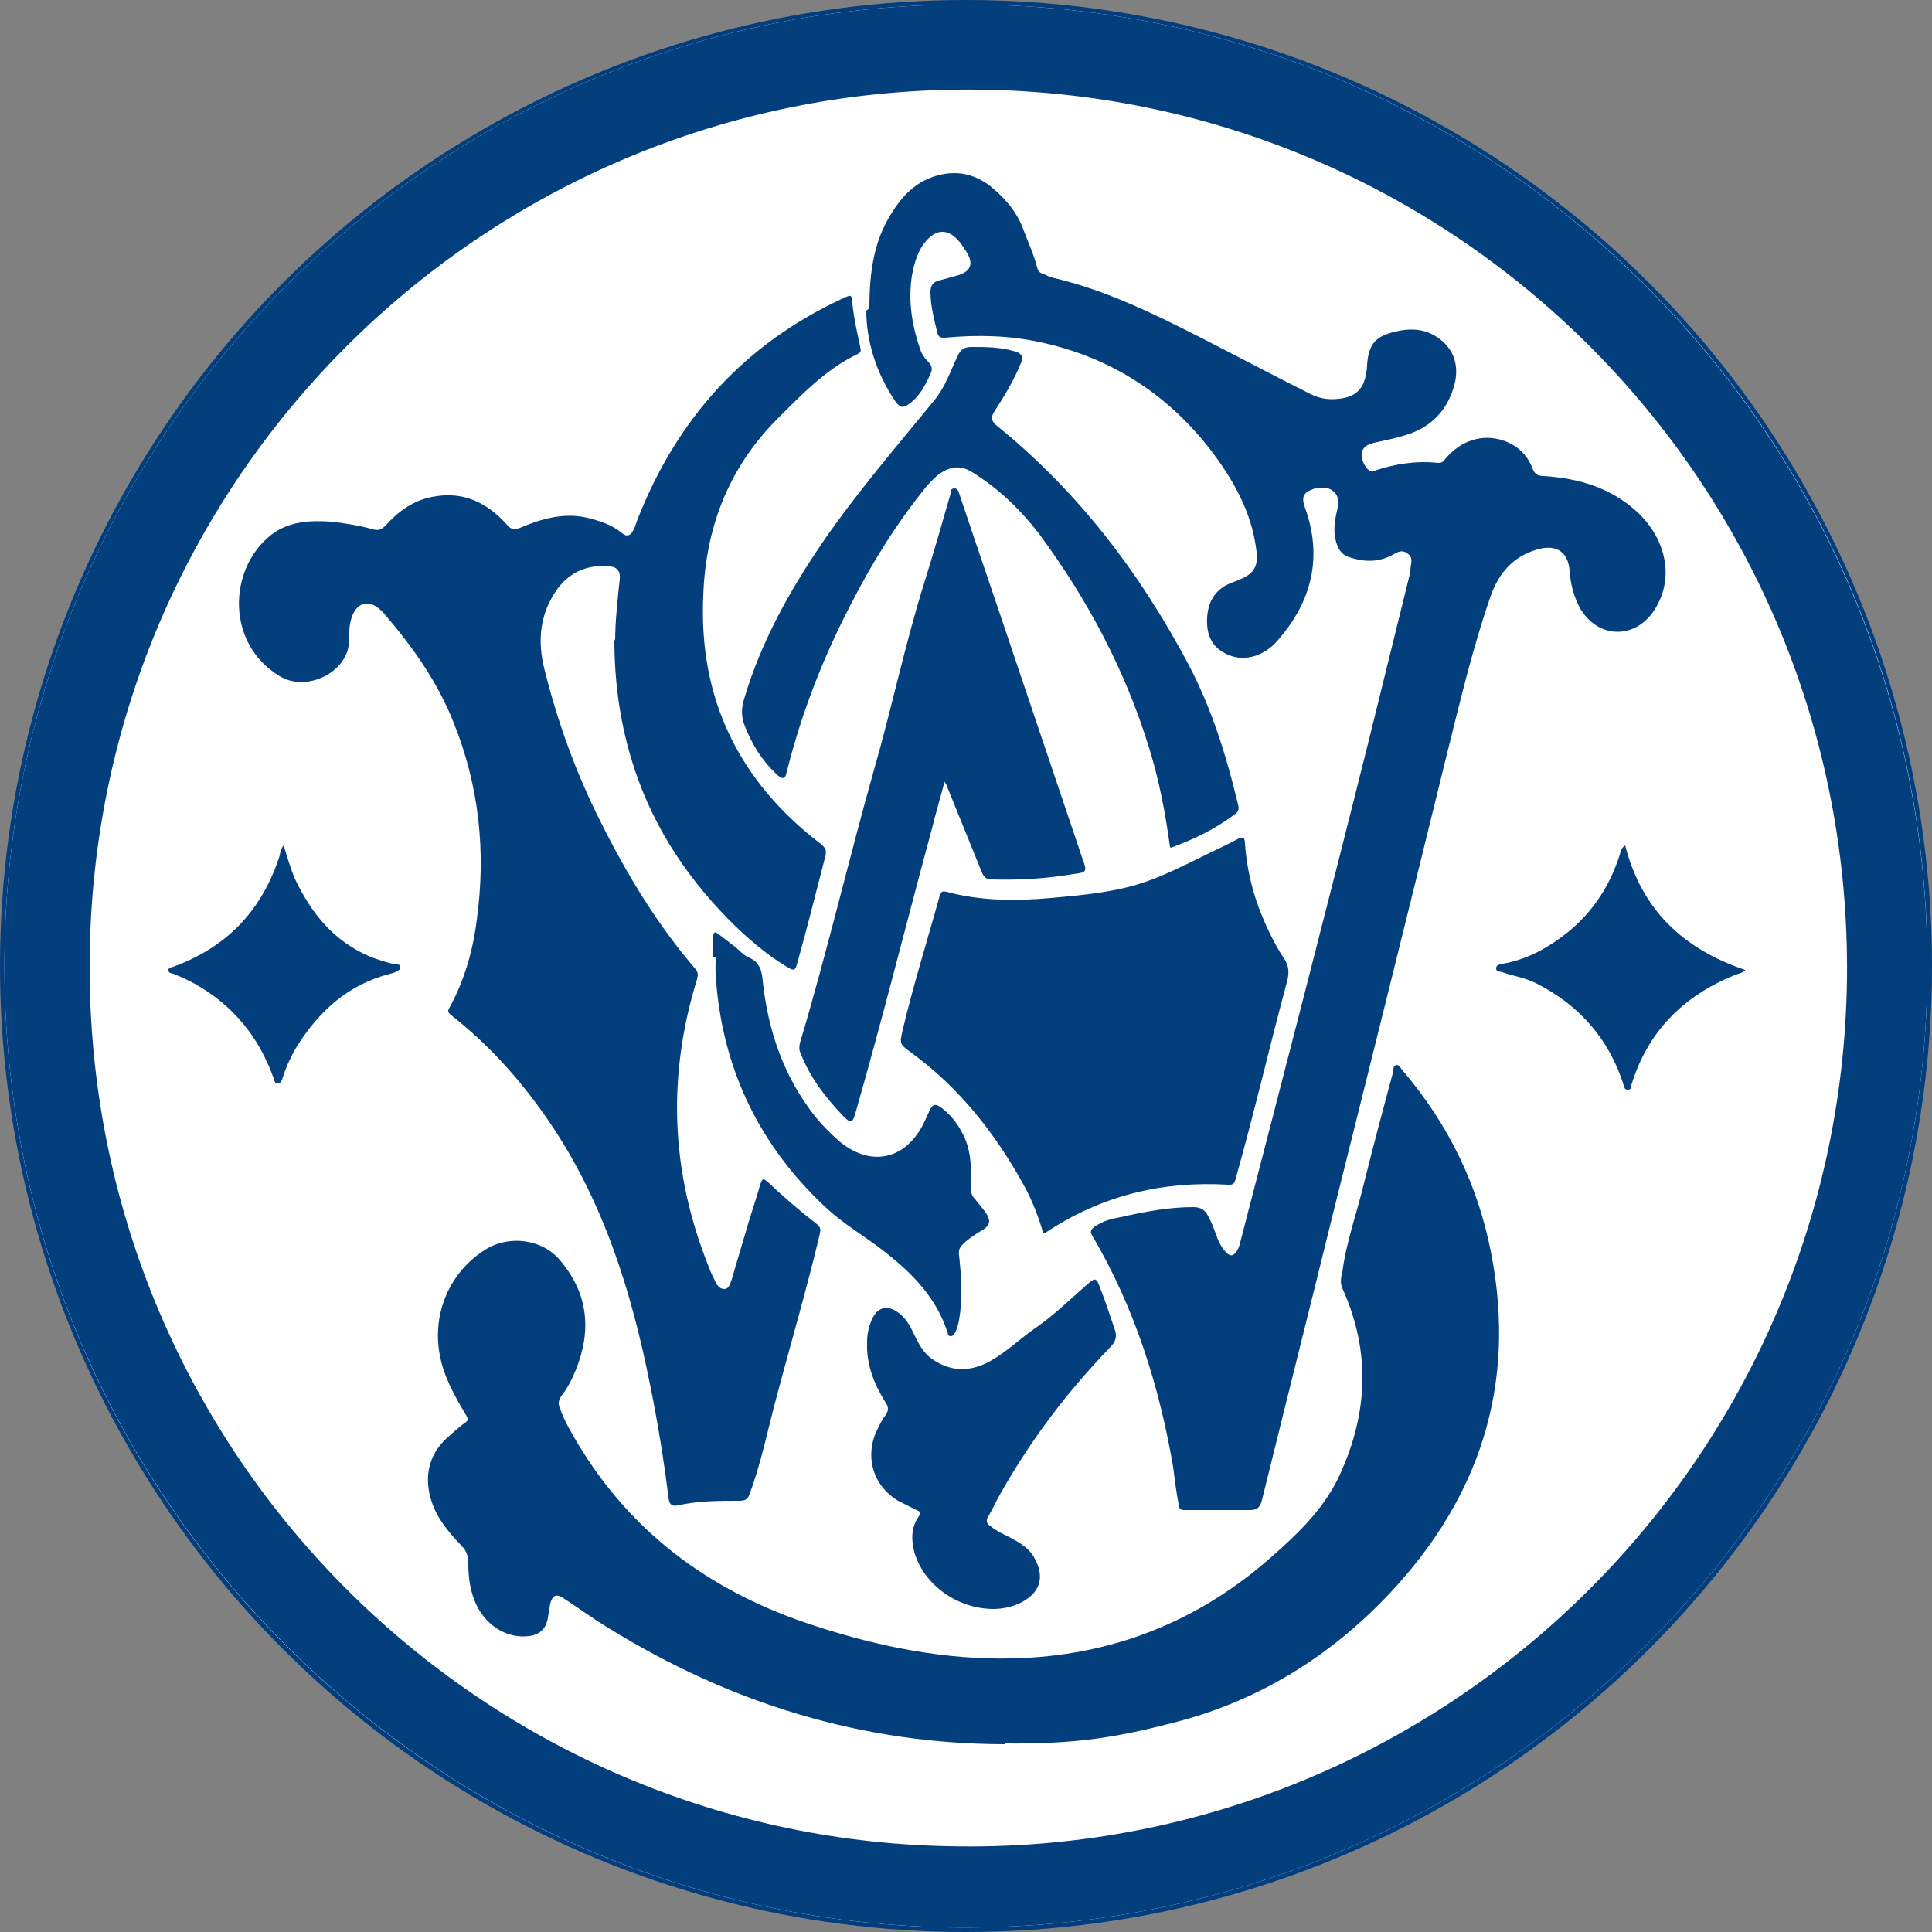 <?xml version="1.0" encoding="UTF-8"?>
<svg xmlns="http://www.w3.org/2000/svg" version="1.1" viewBox="0 0 250 250">
  <rect x="0" y="0" width="250" height="250" fill="#808080" stroke="none"/>
  <defs>
    <style>
      .cls-1 {
        fill: #023e7e;
      }

      .cls-2 {
        fill: #043f7d;
      }

      .cls-3 {
        fill: #fefefe;
      }
    </style>
  </defs>
  <!-- Generator: Adobe Illustrator 28.7.1, SVG Export Plug-In . SVG Version: 1.2.0 Build 142)  -->
  <g>
    <g id="Layer_1">
      <g id="Layer_1-2" data-name="Layer_1">
        <circle class="cls-1" cx="125" cy="125" r="125"/>
      </g>
      <g>
        <path class="cls-3" d="M125,.6C57.1.4,1.9,55.1.6,122.4c-1.4,70,54.5,125.7,121.9,127,69.8,1.3,126.9-54.9,126.9-124.3C249.5,55.7,193,.4,125,.6Z"/>
        <path class="cls-2" d="M125,.6c68-.2,124.4,55.1,124.4,124.5,0,69.4-57.1,125.6-126.9,124.3C55.1,248.1-.8,192.3.6,122.4,1.9,55.1,57.1.4,125,.6ZM122.7,238.9c63,1.5,115.5-48.8,116.3-112.3.7-63-49.6-114.4-112.5-115C63.5,10.9,12.1,61.3,11.6,124.2c-.5,63.4,50.1,113.5,111.1,114.7Z"/>
        <path class="cls-2" d="M79.6,82.9c0-2.4.3-5.2.6-8,.1-.9-.3-1.5-1.2-1.6-2.8-.3-5.1.6-6.8,2.8-2.4,3.3-2.7,6.9-1.7,10.7,1.7,6.8,4.1,13.4,7.3,19.7,3.4,6.8,7.3,13.2,12.2,18.9.4.5.3.8.2,1.3-3.9,12.6-3.4,25,1.5,37.2.2.6.5,1.2.8,1.8.2.5.6,1.1,1.2,1.1.7,0,.8-.8,1-1.3.6-2,1.2-4.1,1.8-6.1.6-2.1,1.3-4.1,1.9-6.2.2-.6.3-.8.9-.3,2,1.9,4.2,3.8,6.4,5.5.5.4.5.7.4,1.2-1.7,7.2-3.8,14.3-5.7,21.5-1.1,4.1-1.9,8.2-3.4,12.2-.2.7-.6.9-1.3.9-2.7,0-5.4,0-8,.6-.9.2-1.1-.3-1.2-1-.6-4.9-1.4-9.8-2.4-14.7-2.4-12-6-23.6-13-33.9-3.6-5.3-7.8-10-12.8-13.9-.3-.3-.4-.4-.2-.8,2-3.6,3.1-7.5,3.6-11.5,1.2-8.8.3-17.3-3-25.5-2.1-5.3-5.3-9.8-9-14.1-.7-.8-1.7-1.6-2.8-1.2-1,.4-1.4,1.5-1.6,2.5-.2,1.1,0,2.3-.3,3.4-1,3.4-5.7,5.3-8.8,3.4-7-4.2-6.7-13.9-1.1-18.3,2.2-1.7,4.9-1.9,7.7-1.7,1.9.2,3.7.5,5.5,1,.6.2,1.1,0,1.6-.5,1.6-1.8,3.5-3.2,6-3.7,4-.8,7.1.7,9.7,3.6.5.6.9.7,1.7.4,2.8-1.2,5.7-2,8.7-1.3,1.6.4,3.2.9,4.5,2,.6.5,1.1.3,1.4-.3.3-.5.4-1,.6-1.5,5.1-13,13.8-22.7,26.6-28.6,1.1-.5,1.1-.5,1.2.7.2,1.9.6,3.7,1,5.5,0,.4.3.7-.3,1-4.2,2-7.4,5.4-10.6,8.6-6.2,6.3-9.1,14-9.4,22.7-.6,13.3,4.6,24,15.2,32.1.6.5.8.8.6,1.6-1.2,4.6-2.3,9.1-3.6,13.7-.3,1.1-.4,1.2-1.4.6-2.8-1.7-5.2-3.8-7.5-6.1-5.9-6-10.3-12.9-12.7-21.1-1.4-4.8-2.1-9.7-2.1-15.2Z"/>
        <path class="cls-2" d="M112.5,39.9c0-4.8.6-8.7,2.8-12.2,1.2-2,2.8-3.8,5.1-4.7,2.9-1.1,5.6-.7,8,1.3,1.8,1.5,3.3,3.3,4.1,5.6.6,1.6,1.3,3.1,1.7,4.7.1.4.3.7.7.8.5.2,1,.5,1.6.6,6.7,1.6,12.8,4.6,18.9,7.7,4.7,2.4,9.4,4.9,14.2,7.3,1.4.7,2.8.8,4.3.5,1.6-.3,2.5-1.3,2.8-2.8.1-.5.2-1,.2-1.5.2-2.7,1.1-3.7,3.7-4.3,1.7-.4,3.4-.4,5,.5,2.4,1.4,3.3,3.7,2.6,6.4-.9,3.3-3,5.5-6.3,6.5-1.3.4-2.7.7-4.1,1-.7.2-1.4.4-1.6,1.3-.1.8.4,1.9,1,2.3.3.2.5.1.7,0,2.7-.9,5.4-1.3,8.2-1,.5,0,.7-.2.9-.5,2-2.4,4.8-3.3,7.5-2.4,1.8.6,3.1,1.8,3.8,3.6.3.8.7,1,1.5,1,4.5.3,8.6,1.5,12,4.6,3.5,3.2,5.1,8.3,2.3,12.7-2.5,3.9-7.4,3.8-9.7-.3-.8-1.5-1.2-3.2-1.3-4.8-.2-2.3-1.6-3.3-3.8-2.8-3.3.8-5.3,3-6.4,6.1-2.3,6.6-3.9,13.4-5.6,20.2-4.8,19.6-9.7,39.3-14.6,58.9-3.1,12.6-6.3,25.3-9.4,37.9-.3,1.1-.7,1.3-1.7,1.3-1.8,0-3.5,0-5.3,0-1.1,0-2.1,0-3.1,0-.6,0-.7-.4-.7-.8-.3-1.6-.5-3.2-.7-4.8-1.8-10.5-5-20.6-10.4-29.8-.4-.6-.3-.9.3-1.3,1-.7,2.1-1,3.3-1.2,3.1-.7,6.2-1.3,9.4-1.3.9,0,1.5.3,1.9,1.1.4.7.7,1.5,1,2.3.3.9.7,1.8,1.4,2.5.5.5.8.4,1.2,0,.3-.4.5-.9.6-1.4,5.6-21.6,11.2-43.2,16.6-64.8,1.8-7.3,3.6-14.6,5.4-21.9,0,0,0-.1,0-.2,0-.8.5-1.6-.4-2.2-.8-.6-1.5,0-2.1.3-1.8.9-3.6.8-5.4.2-1.3-.4-1.7-1.6-1.9-2.9-.1-1.2.1-2.3.4-3.5.4-1.4-.5-2.6-1.9-2.6-.5,0-.9,0-1.3.2-1.2.4-1.5,1-1.1,2.2,2.4,6.5,1,12.3-3.5,17.4-1.7,2-4.2,2.7-6.2,1.9-1.8-.7-2.8-2-2.9-4-.1-2.1.5-4,2.5-5.1.6-.3,1.3-.5,1.9-.8,1.7-.7,2.2-1.7,2-3.5-.6-5.2-3.1-9.5-6.2-13.5-5.6-7.1-12.9-11.7-21.7-13.6-4.1-.9-8.2-1-12.4-.6-.6,0-.8,0-1-.6-.4-1.7-.9-3.5-.9-5.3,0-.8.3-1.3,1.1-1.5.7-.2,1.5-.4,2.2-.6,1.9-.5,2.4-1.5,1.3-3.2-.4-.6-.7-1.1-1.2-1.6-1.2-1.2-2.5-1.2-3.7,0-1.3,1.3-1.8,3.1-2.1,4.8-.5,3.2,0,6.3,1,9.3.2.7.6,1.3,1.1,1.8.5.5.6,1,.3,1.6-.7,1.5-1.4,2.9-2.8,3.9-.7.5-1.1.5-1.7-.3-2.6-3.8-3.8-8-3.8-11.8Z"/>
        <path class="cls-2" d="M130.1,225.7c-18.5,0-35.6-5.3-51.3-15-2-1.2-3.9-2.6-5.9-3.9-.9-.6-1.4-.4-1.7.7-.1.6-.2,1.2-.3,1.8-.2,1.4-1,2.2-2.4,2.4-3,.4-5.9-1.5-7.1-4.6-.6-1.5-.8-3.1-.8-4.8,0-.9-.2-1.6-.9-2.3-1.8-1.9-3.5-3.9-4.1-6.6-.6-2.7,0-5.2,2.1-7.2.8-.7,1.6-1.5,2.5-2.1.4-.3.4-.5.1-1-1.5-2.5-2.9-5-3.4-7.8-1-5.4,1.3-10.7,5.9-13.6,3-1.9,7.3-1.4,9.6,1.3,3.7,4.3,4.2,9.1,2.1,14.3-.5,1.2-1.1,2.4-1.9,3.4-.3.5-.4.9-.2,1.4.4,1.1.9,2.2,1.5,3.2,7.1,12.7,17.9,20.7,31.6,25.1,8.3,2.7,16.8,4.4,25.5,4.2,12.8-.3,24-4.7,33.6-13.2,3.3-2.9,6.4-5.9,8.4-9.8,4-8.2,4.5-16.5.7-24.9-.3-.7-.2-1.4,0-2.1.5-3.9,1.9-7.7,2.8-11.5,1.2-4.8,2.5-9.7,3.8-14.5,0-.3,0-.7.4-.8.3,0,.5.3.7.6,6,7,9.9,15,11.6,24,3.2,16.8-1.5,31.3-13.1,43.7-7.7,8.2-17,14-28,16.8-7.3,1.9-12.6,2.8-21.9,2.7Z"/>
        <path class="cls-2" d="M135,159.6c-.6-2.1-1.4-4.2-2.5-6.2-3.7-6.7-8.3-12.6-14.6-17.2-1.5-1.1-1.5-1.1-1.1-2.9,1.4-5.9,3.2-11.6,4.8-17.4.2-.6.4-.6.9-.5,4.4,1.2,9,1.2,13.5.8,3.3-.3,6.7-.6,9.9-1.4,4.1-1,7.8-3.1,11.6-4.9.9-.4,1.8-.9,2.6-1.3.7-.4,1-.3,1,.6.2,2.8.8,5.6,1.8,8.3.9,2.3,1.9,4.5,3.3,6.6.6.9.6,1.8.4,2.7-2.3,8.5-4.3,17.2-6.7,25.7-.1.5-.3.9-1,.8-8.5-.5-16.4,1.4-23.6,6.2,0,0-.1,0-.2.1Z"/>
        <path class="cls-2" d="M122.3,100.9c-.6,2.2-1.2,4.3-1.7,6.3-3.3,12.2-6.4,24.6-9.9,36.8-.4,1.4-.6,1.4-1.6.4-2.3-2.4-4.3-5-5.5-8.1-.2-.4-.2-.8-.1-1.3,3.5-11.7,6.3-23.7,9.6-35.4,2.3-8,4-16.2,6.5-24.2,1.2-3.8,2.3-7.7,3.4-11.5,0-.3,0-.7.5-.7.4,0,.5.3.6.6,2.5,7.5,5.1,15,7.6,22.5,2.8,8.3,5.6,16.6,8.4,24.9.6,1.6.5,1.7-1.2,1.9-3.5.6-7,.8-10.6.7-.6,0-.9-.2-1.2-.8-1.5-3.7-3-7.4-4.5-11.1,0-.2-.2-.4-.4-.8Z"/>
        <path class="cls-2" d="M151.4,109.6c-.6-4.4-1.4-8.6-2.7-12.8-3.1-10.1-8-19.3-14.3-27.8-2.4-3.1-5.2-5.8-8.6-7.9-1.4-.9-2.8-.8-4.2.2-.6.4-1.1,1-1.6,1.5-3.9,4.8-7.1,9.9-9.9,15.4-3.6,6.9-6.4,14.1-8.3,21.7-.2,1-.6,1-1.4.2-1.8-1.7-3.1-3.8-4-6.1-.5-1.2-.5-2.3-.1-3.6,2.2-7.4,5.9-14,10.2-20.3,4.4-6.4,9.5-12.3,14.4-18.3,1.4-1.7,2.1-3.8,3-5.7.4-.9.9-1.2,1.8-1.2,1.9,0,3.8,0,5.7.6.9.3,1,.7.7,1.5-.9,2.2-2.1,4.2-3.4,6.2-.5.8-.5,1.2.3,1.9,10.5,8.5,18.5,19,24.8,30.9,3,5.7,4.9,11.8,6.4,18.1.2.7,0,1-.6,1.4-2.4,1.8-5.1,3.1-8.1,4.2Z"/>
        <path class="cls-2" d="M128.6,208.2c-4.8,0-9.1-3.2-10.3-7.4-.4-1.6-.4-3.2.6-4.6.3-.5.2-.6-.3-.8-.8-.4-1.6-.8-2.4-1.2-3-1.8-4.2-5.2-3-8.5.4-.9.8-1.8,1.4-2.6.4-.6.4-1,0-1.6-1.5-2.4-2.5-4.9-2.4-7.8,0-1,.2-2,.6-2.9.7-1.7,2.1-2,3.5-.9,1.1.8,1.6,2,2.2,3.2.5,1,1,1.9,1.9,2.6,2.4,1.8,5,1.9,7.6.5,2.2-1.2,3.9-2.9,5.9-4.3,2.5-1.7,4.6-3.8,6.9-5.8.9-.8,1.1-.7,1.5.4.7,1.8,1.3,3.6,1.9,5.4.4,1,.2,1.7-.6,2.5-5.5,5.7-10.2,11.9-14.1,18.8-.6,1-1,2-1.6,3-.4.6-.2,1,.3,1.3.7.6,1.6,1,2.4,1.4,1.3.7,2.6,1.4,3.3,2.8,1.2,2.2.8,4.1-1.3,5.4-1.1.7-2.6,1.1-4.1,1.1Z"/>
        <path class="cls-2" d="M92.3,123.9c0-.9,0-1.8,0-2.7,0-.6.2-.7.7-.3.7.5,1.4,1.1,2.1,1.6.6.5,1.1,1.1,1.8,1.4,1.4.6,1.7,1.7,1.8,3.1.7,6.4,2.7,12.3,6.8,17.5.9,1.1,1.9,2.1,2.9,3,4.1,3.6,8.8,2.7,11.2-2.3.2-.4.4-.9.6-1.3.4-1,.8-1.2,1.7-.5,1.4,1.1,2.3,2.4,3,4,.8,2,.8,4,.7,6.1,0,.7.1,1.2.6,1.7.4.5.8,1,1.2,1.5.9,1.2.8,1.9-.5,2.6-.8.5-1.6,1-2.3,1.7-.4.4-.6.8-.5,1.4.3,2.8.5,5.6,0,8.4-.1.6-.3,1.3-.6,1.8-.1.2-.3.3-.5.3-.3,0-.3-.2-.4-.5-1.4-4.4-4.5-7.6-8.1-10.4-2.5-2-5.4-3.6-7.8-5.9-8.3-7.8-13-17.4-14-28.7-.1-1.2-.2-2.4,0-3.6Z"/>
        <path class="cls-2" d="M225.8,125.6c-.5.4-1,.4-1.4.6-6.6,2.7-11.2,7.3-13.3,14.2,0,.3,0,.6-.5.6-.4,0-.4-.3-.5-.6-1.9-6-5.8-10.4-11.4-13.2-1.4-.7-2.9-.9-4.3-1.4-.3-.1-.8,0-.8-.5,0-.5.5-.5.9-.6,2.8-.5,5.2-1.7,7.5-3.4,3.7-2.7,6.2-6.3,7.6-10.7.1-.4.2-.9.7-1.2,2.1,8.3,7.5,13.4,15.5,16.1Z"/>
        <path class="cls-2" d="M36.7,109.4c.5,1.6.9,3,1.5,4.4,2.1,4.4,5,8,9.7,10,1.1.4,2.2.8,3.4,1,.2,0,.5,0,.5.3,0,.3-.1.4-.3.5-.3.2-.6.3-1,.4-5.5,1.4-9.3,4.9-12.2,9.6-.7,1.2-1.3,2.5-1.7,3.8-.1.4-.3.8-.7.8-.4,0-.4-.5-.5-.7-1.9-5.3-5.2-9.4-10.2-12.2-.9-.5-1.8-.9-2.8-1.3-.2-.1-.6,0-.6-.5,0-.3.4-.3.6-.4,6.9-2.5,11.4-7.2,13.7-14.1.2-.5.1-1,.6-1.6Z"/>
      </g>
    </g>
  </g>
</svg>